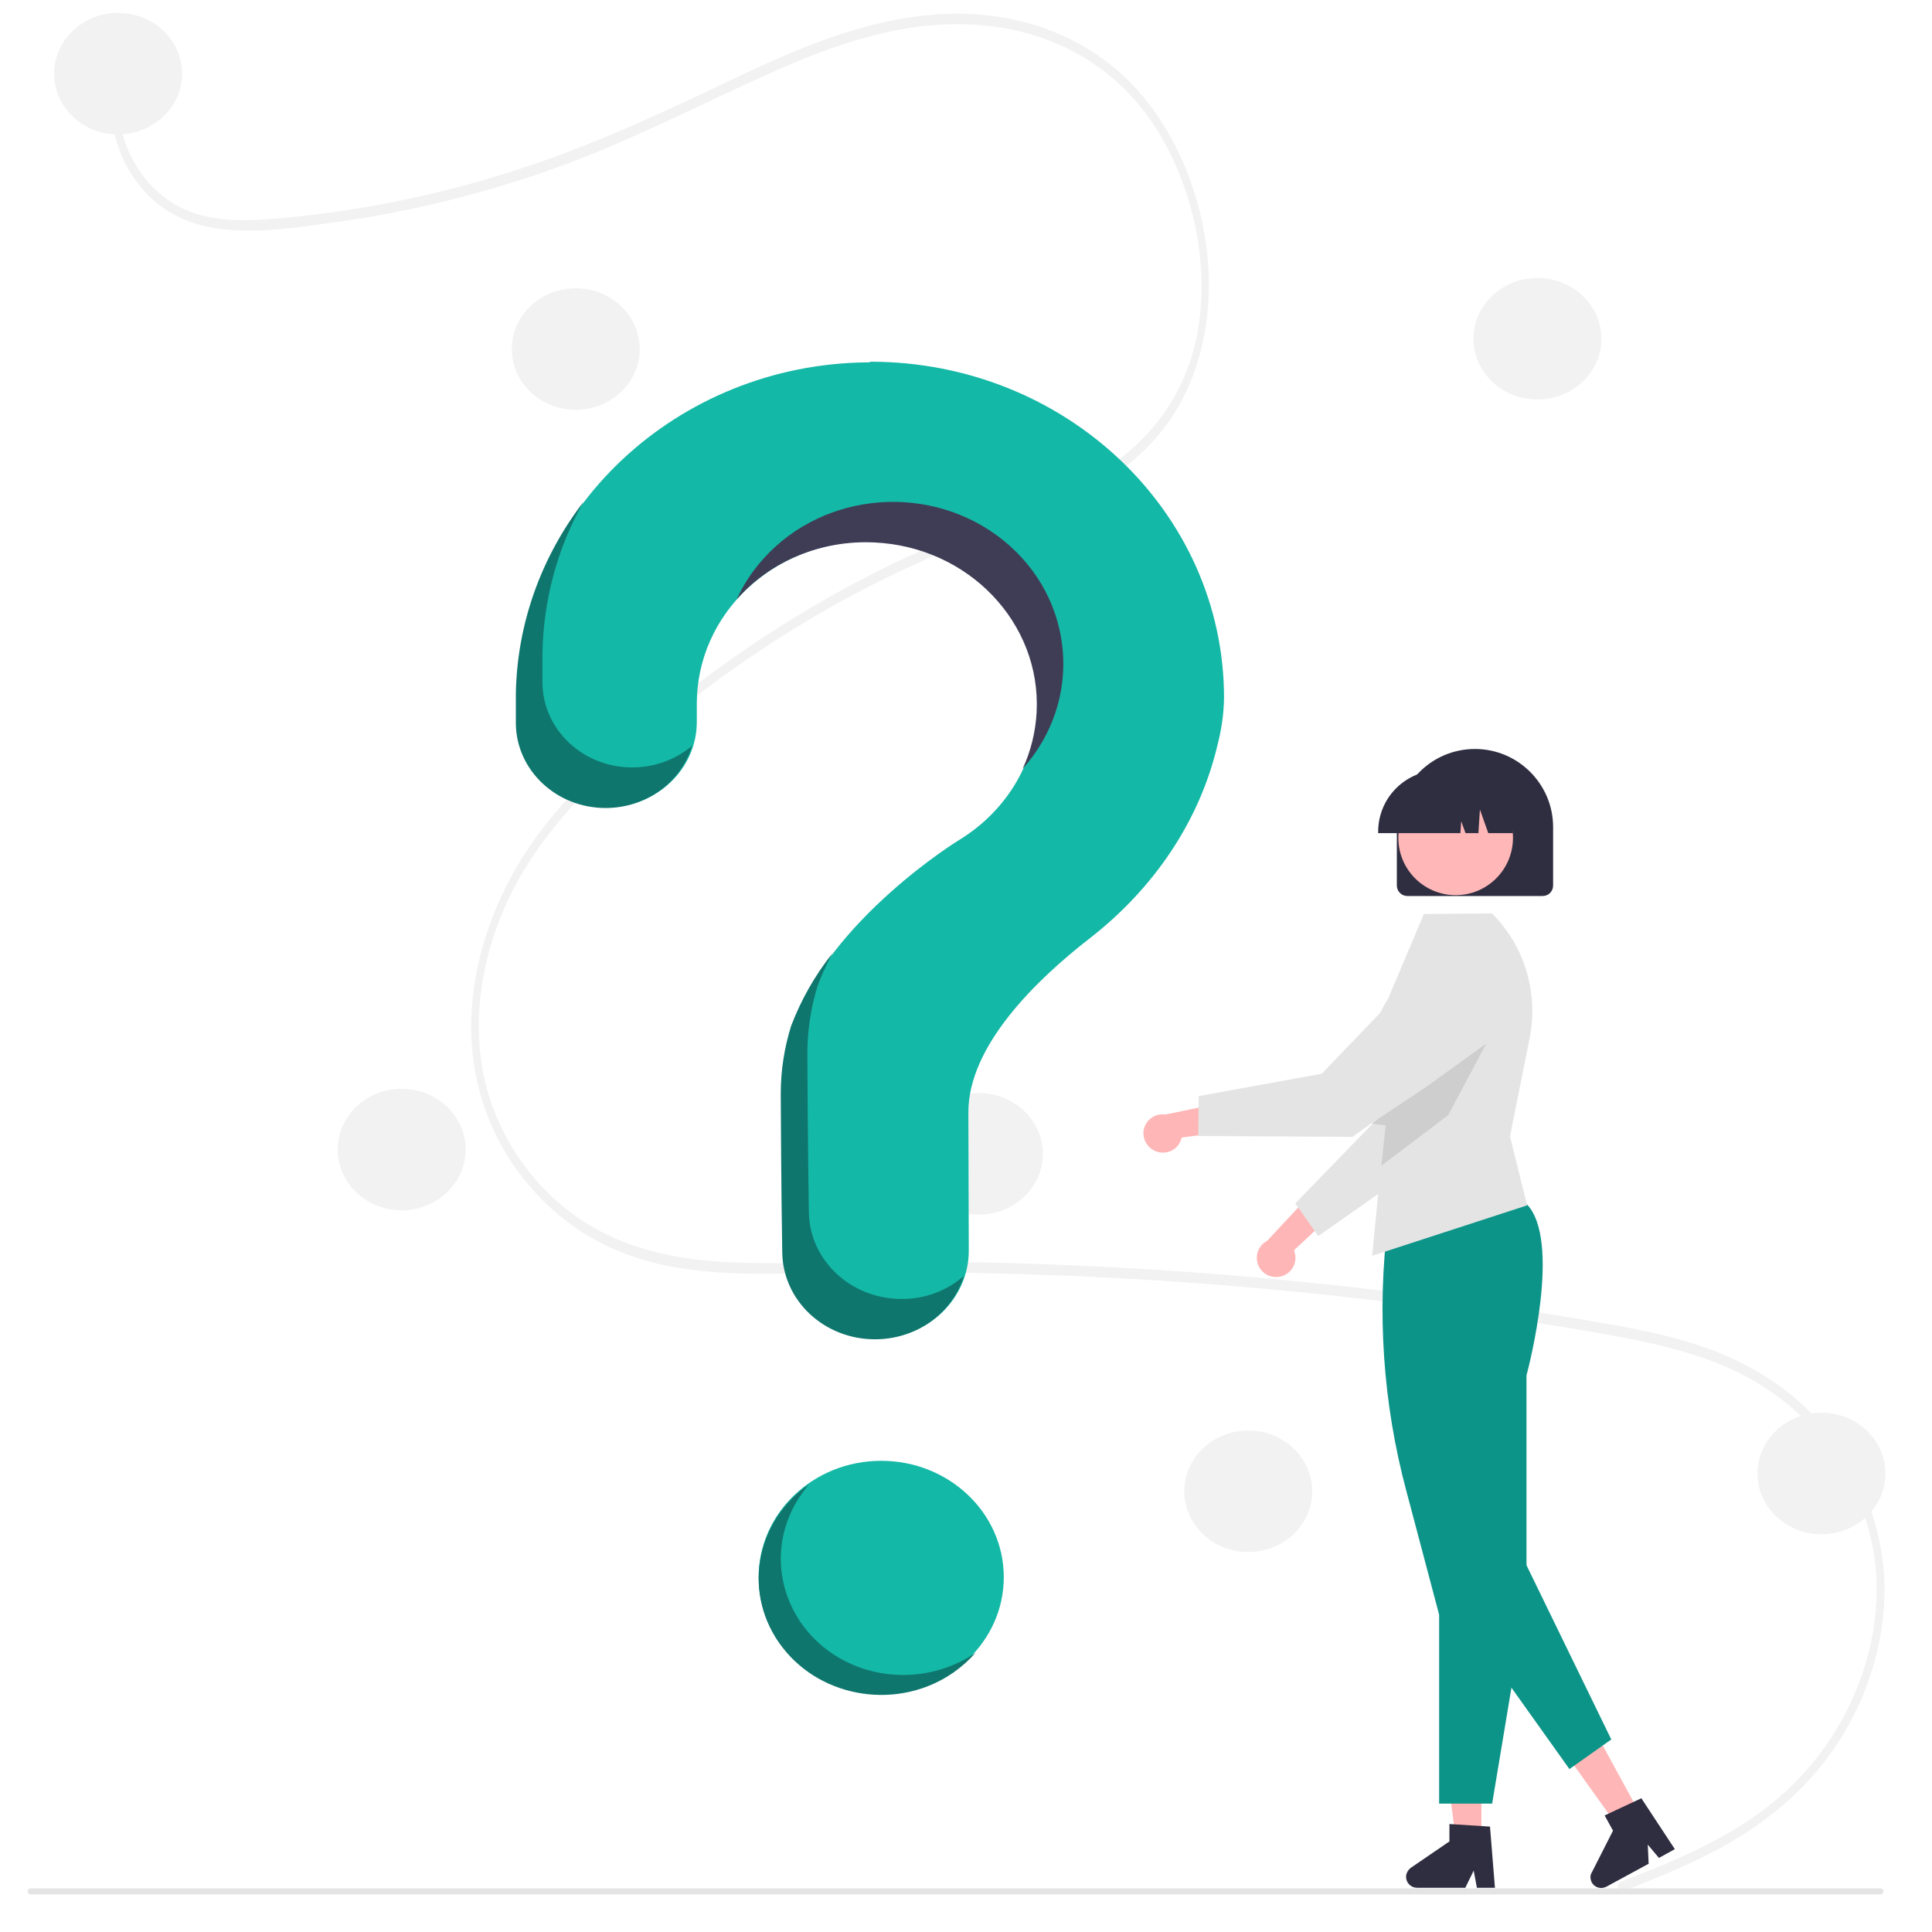 <?xml version="1.0" encoding="utf-8"?>
<!-- Generator: Adobe Illustrator 24.1.1, SVG Export Plug-In . SVG Version: 6.00 Build 0)  -->
<svg version="1.1" id="f9c5e9d6-e0c2-49fb-9e36-725fc7f10ee6"
	 xmlns="http://www.w3.org/2000/svg" xmlns:xlink="http://www.w3.org/1999/xlink" x="0px" y="0px" viewBox="0 0 900 900"
	 style="enable-background:new 0 0 900 900;" xml:space="preserve">
<style type="text/css">
	.st0{fill:#14B8A6;}
	.st1{fill:#F2F2F2;}
	.st2{fill:#E4E4E4;}
	.st3{fill:#0F766E;}
	.st4{fill:#3F3D56;}
	.st5{fill:#FFB6B6;}
	.st6{fill:#2F2E41;}
	.st7{fill:#0D9488;}
	.st8{opacity:0.1;enable-background:new    ;}
	.st9{fill:#FFB7B7;}
</style>
<ellipse class="st0" cx="410.5" cy="734.7" rx="57.1" ry="54.2"/>
<path class="st1" d="M755,876.7c31-12.3,64.1-25.2,88.7-54.6c22-26.2,36.9-66.3,27.8-105.6c-9.1-39.3-36.3-65.5-64.4-78.4
	c-15.9-7.3-32.7-11.5-49.4-14.7c-18.1-3.5-36.3-6.4-54.5-9.1c-73.9-11.3-148-18.2-222.2-20.6c-36.7-1.3-73.4-1.1-110.1-0.5
	c-32.7,0.6-67.2,0.6-97.6-17.9c-23.7-14.4-45-40.4-51.7-74.6c-7.6-39.6,6.4-79.9,26.6-108.5c10.6-15.2,22.9-27.8,35.7-39.5
	c13.9-12.6,28.2-24.4,42.8-35.5c28.8-21.6,59-40.1,90.3-55.1c15.3-7.3,31-13.7,46.7-19.7c13.3-5,26.7-9.9,39.5-16.8
	c24.9-13.1,48.5-35.3,54.8-71.7c6-34.5-4.1-71.9-21.8-97.6c-20.5-29.7-51.3-42.7-81-44.7c-33.2-2.4-65.7,8.6-96.9,22.7
	c-33.3,14.9-65.9,32-99.9,44.1c-33.7,12-68.1,20.5-102.8,25.2c-17,2.4-34.5,5.1-51.7,3.2c-14.4-1.6-28.6-7.2-39.1-20.6
	c-9.1-11.5-14.5-27.5-12.6-44.1c0.4-3,3.9-1.8,3.5,1.3c-2.3,20.5,8.2,39.1,21.1,48.7c14.8,11.2,33.1,11.2,49.6,9.9
	c36-2.9,71.7-9.7,106.8-20.5c34.5-10.4,67.8-25.4,101-41.2c31.6-15.2,63.8-29.9,97.5-33.2c29.2-2.9,60.1,2.9,85.6,23
	c22.4,17.7,38.9,47.5,44.2,81.5c5.2,33.2-1.9,66.8-21,90c-19.7,24-46.7,34.4-71.9,43.8c-32,12-63.1,26-93.4,44.3
	c-30.7,18.4-60.1,40.3-87.9,65.3c-26.8,24.3-53.3,54.8-61.8,98.3c-4,20.1-3.3,41.5,3.4,60.7c5.9,16.9,15.6,31.2,26.9,42.2
	c26.9,26.2,60.9,31.6,93.4,32.1c36.6,0.6,73.1-1,109.7-0.2c74.5,1.6,148.8,7.7,223,18.1c18.6,2.6,37.2,5.4,55.8,8.6
	c16.7,2.9,33.4,5.6,49.8,10.7c29.2,8.9,57.6,26.2,75.7,59c8.1,14.2,13,31,14.4,48.6c1.3,18.4-2.2,36.9-8.4,53.2
	c-13.9,36.3-39.9,59.3-67.7,74.5c-14.8,8.1-30.2,14.2-45.6,20.3C753.6,882.3,752.8,877.6,755,876.7L755,876.7z"/>
<ellipse class="st1" cx="55" cy="34.3" rx="29.8" ry="28.3"/>
<ellipse class="st1" cx="268.2" cy="162.6" rx="29.8" ry="28.3"/>
<ellipse class="st1" cx="413" cy="208.9" rx="29.8" ry="28.3"/>
<ellipse class="st1" cx="522.2" cy="329.2" rx="29.8" ry="28.3"/>
<ellipse class="st1" cx="716.2" cy="157.8" rx="29.8" ry="28.3"/>
<ellipse class="st1" cx="187.1" cy="535.5" rx="29.8" ry="28.3"/>
<ellipse class="st1" cx="456" cy="537.5" rx="29.8" ry="28.3"/>
<ellipse class="st1" cx="581.5" cy="694.7" rx="29.8" ry="28.3"/>
<ellipse class="st1" cx="848.5" cy="686.4" rx="29.8" ry="28.3"/>
<path class="st0" d="M404.4,168.8c-89.2,0.6-162.3,69.4-163.5,154.2c0,0.8,0,6.2,0,13.4c0,21.9,18.7,39.7,41.8,39.7l0,0
	c23.1,0,41.9-17.8,41.9-39.8l0,0c0-5,0-8.3,0-8.5c0-41.6,35.5-75.5,79.4-75.5s79.4,33.7,79.4,75.5c0,25.7-13.8,49.6-36.6,63.5l0,0
	c0,0-59.6,36.4-77.8,86.4l0,0c-3.2,10.3-4.8,20.9-4.8,31.6c0,4.4,0.2,42.8,0.7,74c0.4,22.4,19.6,40.3,43.2,40.3l0,0
	c23.8,0,43.2-18.4,43.2-41c0-0.1,0-0.1,0-0.2c-0.1-28.5-0.2-61.8-0.2-64.3c0-30.7,31.1-61.3,56.8-81.2c29.5-23,50.8-54.2,59.2-89.6
	c1.9-7.3,3-14.7,3.1-22.2c0-86.4-73.7-156.6-164.7-156.6C405.2,168.8,404.8,168.8,404.4,168.8z"/>
<path class="st2" d="M875.9,882.5H14.4c-0.9,0-1.5-0.6-1.5-1.4c0-0.8,0.6-1.4,1.5-1.4h861.5c0.9,0,1.5,0.6,1.5,1.4
	C877.4,881.7,876.7,882.5,875.9,882.5z"/>
<path class="st3" d="M294.5,357.5L294.5,357.5c-23.1,0-41.8-17.8-41.8-39.7c0-7.2,0-12.7,0-13.4c0.4-24.6,6.8-48.8,19.1-70.6
	c-20,26.1-31,57.3-31.5,89.5c0,0.8,0,6.2,0,13.4c0,21.9,18.7,39.7,41.8,39.7l0,0c18.7,0,35.2-11.8,40.3-29
	C314.8,353.9,304.8,357.5,294.5,357.5z"/>
<path class="st4" d="M407.3,252.7c43.8,2,77.7,37.4,75.6,79c-0.5,9.1-2.6,18-6.5,26.4c28.4-31.7,24.4-79.3-8.9-106.3
	c-33.4-27-83.5-23.2-111.9,8.5c-5.1,5.7-9.3,12-12.4,18.9C358.9,261.3,382.7,251.5,407.3,252.7z"/>
<path class="st3" d="M420,605.1L420,605.1c-23.6,0-42.8-17.9-43.2-40.3c-0.5-31.2-0.7-69.7-0.7-74c0-10.7,1.6-21.3,4.8-31.6l0,0
	c1.9-5.2,4.2-10.1,6.8-15c-8.2,10.3-14.6,21.7-19.2,33.8l0,0c-3.2,10.3-4.8,20.9-4.8,31.6c0,4.4,0.2,42.8,0.7,74
	c0.4,22.4,19.6,40.3,43.2,40.3l0,0c19.2,0,36.1-12,41.4-29.5C441.1,601.3,430.8,605.2,420,605.1z"/>
<path class="st3" d="M398,775.8c-28.9-11.9-42.1-43.9-29.5-71.3c2.1-4.6,5-9,8.3-13c-25.4,17.7-31,51.6-12.4,75.8
	s54.4,29.5,79.8,11.8c3.8-2.7,7.3-5.8,10.3-9.2C438,781.2,416.4,783.4,398,775.8z"/>
<g>
	<path class="st5" d="M596.7,594.6c4.8-1.2,7.7-6,6.5-10.7c-0.1-0.6-0.3-1-0.4-1.5l23.1-21.6l-16-3.8l-19.6,21
		c-4.4,2.3-6.1,7.7-3.8,12.1C588.4,593.8,592.6,595.6,596.7,594.6L596.7,594.6z"/>
	<path class="st2" d="M614.1,575.8l-10.7-15.2l40.5-41.8l9.4-65.9c1.7-12.2,13.1-20.8,25.4-19c1.3,0.1,2.8,0.6,4.1,1l0,0
		c11.8,3.9,18,16.7,14.1,28.5l-24,71.1L614.1,575.8z"/>
	<polygon class="st5" points="690.1,856.6 678.1,856.6 672.3,810.6 690.1,810.6 	"/>
	<path class="st6" d="M696.4,879.4H688l-1.5-8l-3.9,8h-22.5c-2.8,0-5.1-2.3-5.1-5.1c0-1.6,0.9-3.2,2.2-4.2l18-12.3v-8.1l18.9,1.2
		L696.4,879.4z"/>
	<polygon class="st5" points="763.8,844.6 753.2,850.3 726.2,812.5 741.7,804.1 	"/>
	<path class="st6" d="M780.2,861.4l-7.4,4.1l-5.2-6.2l0.4,8.9l-19.7,10.7c-2.5,1.3-5.5,0.4-6.8-2c-0.7-1.5-0.9-3.2,0-4.6l9.9-19.5
		l-3.9-7.1l17.1-8L780.2,861.4z"/>
	<path class="st7" d="M695.1,840.2h-24.7v-88l-15.2-57.4c-11-40.9-13.9-83.8-8.6-125.9v-0.1l0.1-0.1c0.4-0.3,39.5-32.7,64.3-8
		c16.7,16.7,1,76.7,0.1,80v103.4L695.1,840.2z"/>
	<path class="st2" d="M695,425.5L695,425.5l-31.7,0.3l-16.7,39.5c-15.5,24.1-0.7,37.9,0.4,40.1l-2.9,29.6l-1.9,19.2l-3,30.8
		l72.2-23.5l-8-32.1l9.3-46.5C716.6,462.1,710.1,440.5,695,425.5z"/>
	<polygon class="st7" points="680.3,752.8 731.1,824.1 750.6,810.3 708.2,723.2 	"/>
	<polygon class="st8" points="692.4,486.1 674.6,519.5 643.5,543 645.5,524.2 638.7,523.4 664,506.6 	"/>
	<path class="st5" d="M538.4,536.3c4.6,1.8,9.8-0.3,11.6-4.9c0.2-0.6,0.3-1,0.5-1.5l31.3-4.1L571,513.4l-28.2,5.8
		c-4.9-0.7-9.4,2.7-10.1,7.6C532.3,530.9,534.5,534.7,538.4,536.3z"/>
	<path class="st2" d="M558.2,529.2l0.2-18.6l57.3-10.4l46.1-48c8.6-9,22.8-9.2,31.7-0.6c0.9,0.9,1.9,1.9,2.7,3.1l0,0
		c7.2,10.1,4.9,24-5.2,31.3l-61,43.6L558.2,529.2z"/>
	<path class="st6" d="M650.7,412.5v-27.2c0-20.2,16.3-36.4,36.4-36.4c20,0,36.4,16.3,36.4,36.4v27.2c0,2.8-2.2,4.9-4.9,4.9h-63
		C652.9,417.4,650.7,415.2,650.7,412.5z"/>
	<circle class="st9" cx="678.1" cy="390.3" r="26.7"/>
	<path class="st6" d="M642,387.5c0-16,12.9-28.7,28.7-28.7h5.4c16,0,28.7,12.9,28.7,28.7v0.6h-11.5l-3.9-11l-0.7,11h-6l-2-5.5
		l-0.4,5.5H642V387.5L642,387.5z"/>
</g>
</svg>
